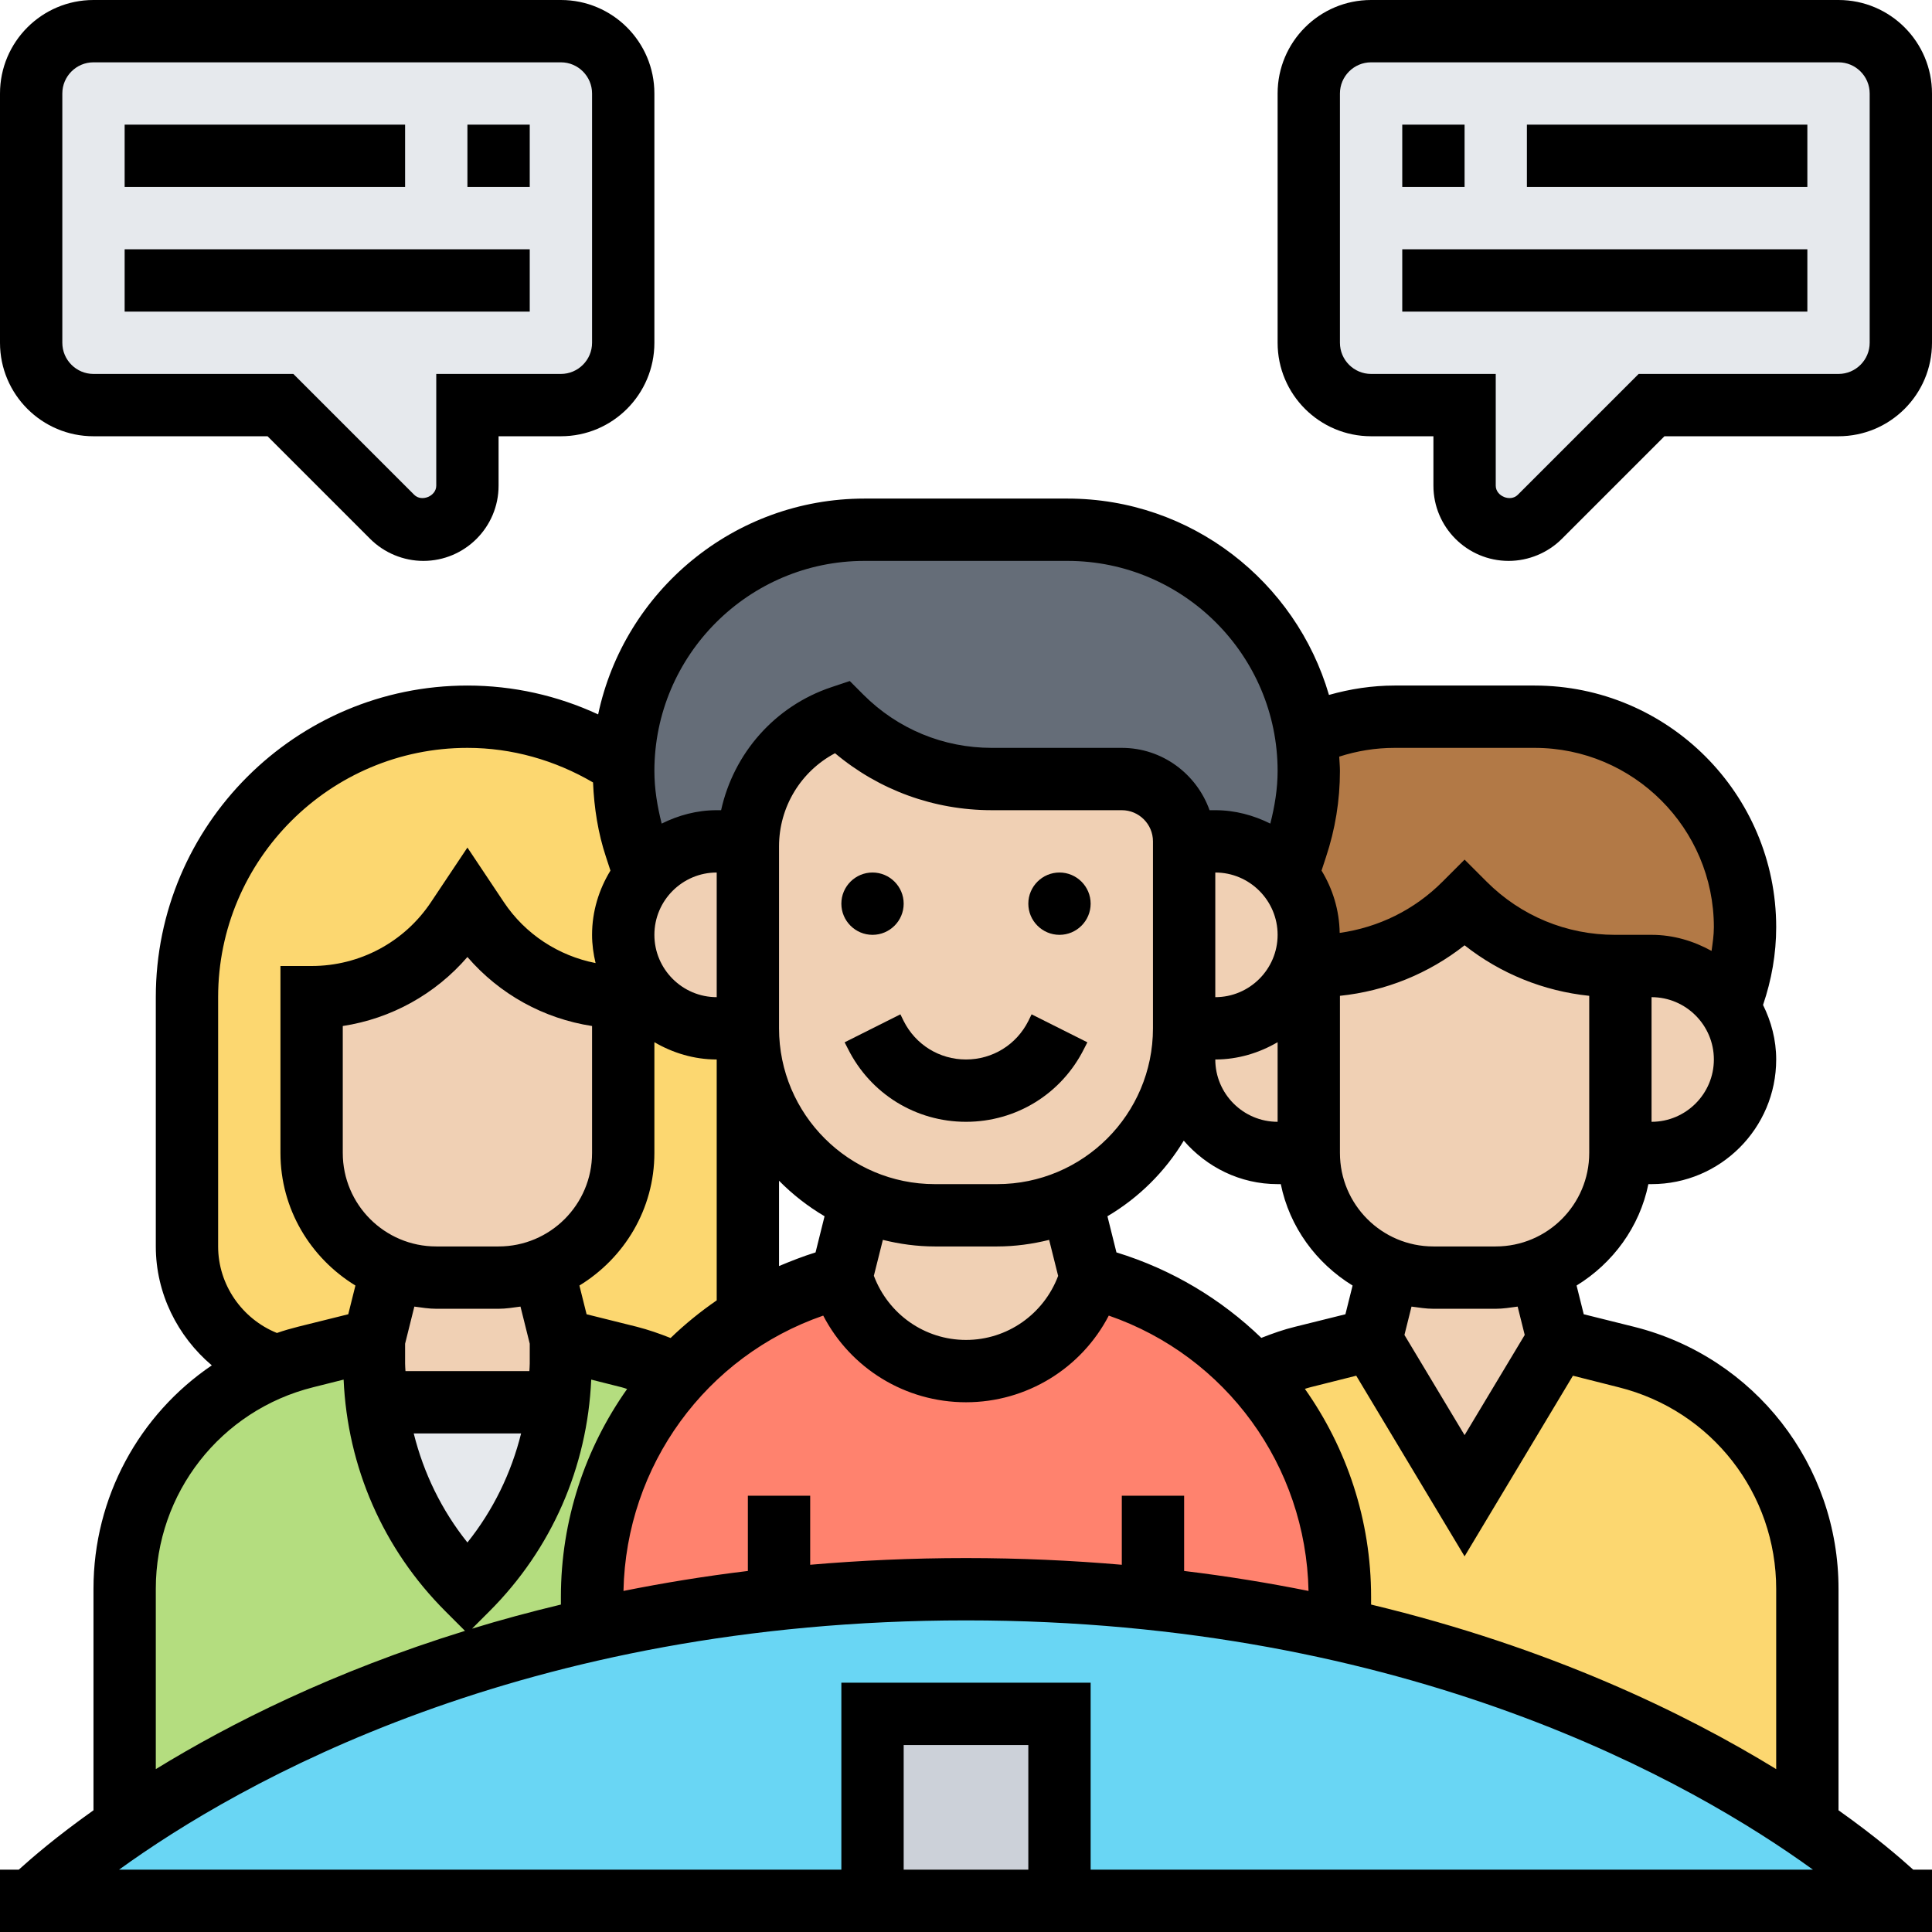<?xml version="1.0" encoding="UTF-8"?><svg xmlns="http://www.w3.org/2000/svg" xmlns:xlink="http://www.w3.org/1999/xlink" height="62.0" preserveAspectRatio="xMidYMid meet" version="1.0" viewBox="0.0 0.0 62.0 62.0" width="62.0" zoomAndPan="magnify"><g><g id="change1_1"><path d="M 40.238 44.121 C 40.73 43.879 41.262 43.68 41.82 43.539 L 44 43 L 47 48 L 50 43 C 50 43 50.949 43.238 52.191 43.551 C 55.609 44.398 58.012 47.48 58 51 L 58 58.582 L 57.98 58.621 C 55.082 56.641 50.09 53.891 43 52.301 L 43 51.25 C 43 48.82 42.18 46.559 40.762 44.75 C 40.59 44.539 40.418 44.332 40.23 44.129 L 40.238 44.121" fill="#fcd770"/></g><g id="change2_1"><path d="M 41.84 30.941 L 42 30 C 42 29.27 41.738 28.602 41.309 28.082 L 41.598 27.191 C 41.871 26.398 42 25.582 42 24.738 C 42 24.359 41.969 23.988 41.918 23.621 C 42.781 23.219 43.738 23 44.75 23 L 49.25 23 C 51.121 23 52.801 23.762 54.02 24.98 C 55.238 26.199 56 27.879 56 29.75 C 56 30.648 55.82 31.512 55.488 32.32 C 54.949 31.52 54.039 31 53 31 L 51.832 31 C 50.02 31 48.281 30.281 47 29 C 45.719 30.281 43.98 31 42.168 31 L 42 31 L 41.84 30.941" fill="#b27946"/></g><g id="change3_1"><path d="M 23 27 C 22.07 27 21.238 27.418 20.691 28.082 L 20.402 27.191 C 20.129 26.398 20 25.582 20 24.738 C 20 24.668 20 24.59 20.012 24.52 C 20.059 22.469 20.918 20.621 22.27 19.27 C 23.668 17.871 25.598 17 27.738 17 L 34.262 17 C 38.152 17 41.379 19.879 41.918 23.621 C 41.969 23.988 42 24.359 42 24.738 C 42 25.582 41.871 26.398 41.598 27.191 L 41.309 28.082 C 40.762 27.418 39.93 27 39 27 L 38 27 C 38 25.898 37.098 25 36 25 L 31.832 25 C 30.02 25 28.281 24.281 27 23 C 25.262 23.582 24.07 25.18 24 27 L 23 27" fill="#656d78"/></g><g id="change4_1"><path d="M 43 52.301 C 39.512 51.512 35.512 51 31 51 C 26.488 51 22.488 51.512 19 52.301 L 19 51.25 C 19 48.82 19.82 46.559 21.238 44.75 C 21.41 44.539 21.582 44.332 21.762 44.129 C 22.418 43.41 23.168 42.781 24.012 42.27 C 24.918 41.699 25.918 41.27 27 41 L 27.051 41.148 C 27.34 42 27.879 42.711 28.57 43.211 C 29.262 43.711 30.098 44 31 44 C 32.789 44 34.379 42.852 34.949 41.148 L 35 41 C 36.52 41.379 37.902 42.082 40.23 44.129 C 40.418 44.332 40.59 44.539 40.762 44.75 C 42.18 46.559 43 48.82 43 51.25 L 43 52.301" fill="#ff826e"/></g><g id="change5_1"><path d="M 20.191 43.551 C 20.738 43.691 21.27 43.879 21.762 44.129 C 21.582 44.332 21.41 44.539 21.238 44.75 C 19.82 46.559 19 48.82 19 51.25 L 19 52.301 C 11.91 53.891 6.918 56.641 4.02 58.621 L 4 58.602 L 4 50.98 C 4 47.789 5.969 44.98 8.879 43.84 C 9.18 43.719 9.5 43.621 9.82 43.539 L 12 43 L 12 43.762 C 12 44.18 12.031 44.59 12.082 45 C 12.191 45.918 12.43 46.82 12.781 47.68 C 13.289 48.91 14.039 50.039 15 51 C 16.621 49.379 17.652 47.262 17.918 45 C 17.969 44.59 18 44.18 18 43.762 L 18 43 C 18 43 18.949 43.238 20.191 43.551" fill="#b4dd7f"/></g><g id="change6_1"><path d="M 57.98 58.621 C 55.082 56.641 50.09 53.891 43 52.301 C 39.512 51.512 35.512 51 31 51 C 26.488 51 22.488 51.512 19 52.301 C 11.91 53.891 6.918 56.641 4.02 58.621 C 2.012 59.988 1 61 1 61 L 61 61 C 61 61 59.988 59.988 57.98 58.621" fill="#69d6f4"/></g><g id="change7_1"><path d="M 34 55 L 34 61 L 28 61 L 28 55 L 34 55" fill="#ccd1d9"/></g><g id="change8_1"><path d="M 12.082 45 L 17.918 45 C 17.652 47.262 16.621 49.379 15 51 C 14.039 50.039 13.289 48.91 12.781 47.68 C 12.43 46.82 12.191 45.918 12.082 45" fill="#e6e9ed"/></g><g id="change1_2"><path d="M 24 33 L 24 42.25 L 24.012 42.27 C 23.168 42.781 22.418 43.41 21.762 44.129 C 21.27 43.879 20.738 43.691 20.191 43.551 C 18.949 43.238 18 43 18 43 L 17.43 40.738 L 17.43 40.73 C 18.941 40.16 20 38.699 20 37 L 20 32.121 L 20.879 32.121 C 21.418 32.66 22.168 33 23 33 L 24 33" fill="#fcd770"/></g><g id="change1_3"><path d="M 20.879 32.121 L 20 32.121 L 20 32 C 18.129 32 16.379 31.059 15.34 29.5 L 15 29 L 14.66 29.5 C 14.141 30.281 13.441 30.898 12.641 31.34 C 11.84 31.762 10.941 32 10 32 L 10 37 C 10 38.699 11.059 40.16 12.57 40.73 L 12.57 40.738 L 12 43 L 9.82 43.539 C 9.5 43.621 9.18 43.719 8.879 43.84 C 7.219 43.359 6 41.82 6 40 L 6 32 C 6 29.52 7.012 27.262 8.641 25.641 C 10.262 24.012 12.52 23 15 23 C 16.848 23 18.57 23.559 20 24.52 L 20.012 24.52 C 20 24.59 20 24.668 20 24.738 C 20 25.582 20.129 26.398 20.402 27.191 L 20.691 28.082 C 20.262 28.602 20 29.27 20 30 C 20 30.832 20.34 31.582 20.879 32.121" fill="#fcd770"/></g><g id="change8_2"><path d="M 42 11 L 42 3 C 42 1.898 42.902 1 44 1 L 59 1 C 60.098 1 61 1.898 61 3 L 61 11 C 61 12.102 60.098 13 59 13 L 53 13 L 49.41 16.59 C 49.152 16.852 48.789 17 48.41 17 C 47.629 17 47 16.371 47 15.59 L 47 13 L 44 13 C 42.902 13 42 12.102 42 11" fill="#e6e9ed"/></g><g id="change8_3"><path d="M 20 3 L 20 11 C 20 12.102 19.098 13 18 13 L 15 13 L 15 15.59 C 15 16.371 14.371 17 13.59 17 C 13.211 17 12.848 16.852 12.59 16.59 L 9 13 L 3 13 C 1.898 13 1 12.102 1 11 L 1 3 C 1 1.898 1.898 1 3 1 L 18 1 C 19.098 1 20 1.898 20 3" fill="#e6e9ed"/></g><g id="change9_1"><path d="M 48 41 C 48.5 41 48.988 40.91 49.43 40.73 L 49.43 40.738 L 50 43 L 47 48 L 44 43 L 44.57 40.738 L 44.57 40.73 C 45.012 40.91 45.488 41 46 41 L 48 41" fill="#f0d0b4"/></g><g id="change9_2"><path d="M 55.488 32.332 C 55.809 32.809 56 33.379 56 34 C 56 34.832 55.66 35.582 55.121 36.121 C 54.582 36.66 53.832 37 53 37 L 52 37 L 52 31 L 53 31 C 54.039 31 54.949 31.52 55.488 32.32 L 55.488 32.332" fill="#f0d0b4"/></g><g id="change9_3"><path d="M 52 31 L 52 37 C 52 38.699 50.941 40.16 49.43 40.73 C 48.988 40.91 48.5 41 48 41 L 46 41 C 45.488 41 45.012 40.91 44.57 40.73 C 43.059 40.16 42 38.699 42 37 L 42 31 L 42.168 31 C 43.98 31 45.719 30.281 47 29 C 48.281 30.281 50.02 31 51.832 31 L 52 31" fill="#f0d0b4"/></g><g id="change9_4"><path d="M 42 31 L 42 37 L 41 37 C 39.34 37 38 35.66 38 34 L 38 33 L 39 33 C 39.832 33 40.582 32.66 41.121 32.121 C 41.449 31.789 41.699 31.391 41.84 30.941 L 42 31" fill="#f0d0b4"/></g><g id="change9_5"><path d="M 42 30 L 41.84 30.941 C 41.699 31.391 41.449 31.789 41.121 32.121 C 40.582 32.66 39.832 33 39 33 L 38 33 L 38 27 L 39 27 C 39.93 27 40.762 27.418 41.309 28.082 C 41.738 28.602 42 29.27 42 30" fill="#f0d0b4"/></g><g id="change9_6"><path d="M 27.621 38.512 C 28.348 38.832 29.16 39 30 39 L 32 39 C 32.848 39 33.652 38.832 34.379 38.512 L 35 41 L 34.949 41.148 C 34.379 42.852 32.789 44 31 44 C 30.098 44 29.262 43.711 28.57 43.211 C 27.879 42.711 27.34 42 27.051 41.148 L 27 41 L 27.621 38.512" fill="#f0d0b4"/></g><g id="change9_7"><path d="M 24 27 C 24.07 25.18 25.262 23.582 27 23 C 28.281 24.281 30.02 25 31.832 25 L 36 25 C 37.098 25 38 25.898 38 27 L 38 33 C 38 35.469 36.512 37.59 34.379 38.512 C 33.652 38.832 32.848 39 32 39 L 30 39 C 29.16 39 28.348 38.832 27.621 38.512 C 25.488 37.59 24 35.469 24 33 L 24 27.16 C 24 27.109 24 27.051 24 27" fill="#f0d0b4"/></g><g id="change9_8"><path d="M 24 27 C 24 27.051 24 27.109 24 27.16 L 24 33 L 23 33 C 22.168 33 21.418 32.66 20.879 32.121 C 20.34 31.582 20 30.832 20 30 C 20 29.27 20.262 28.602 20.691 28.082 C 21.238 27.418 22.07 27 23 27 L 24 27" fill="#f0d0b4"/></g><g id="change9_9"><path d="M 18 43 L 18 43.762 C 18 44.18 17.969 44.59 17.918 45 L 12.082 45 C 12.031 44.59 12 44.18 12 43.762 L 12 43 L 12.57 40.738 L 12.57 40.73 C 13.012 40.91 13.488 41 14 41 L 16 41 C 16.5 41 16.988 40.91 17.43 40.73 L 17.43 40.738 L 18 43" fill="#f0d0b4"/></g><g id="change9_10"><path d="M 20 32.121 L 20 37 C 20 38.699 18.941 40.16 17.43 40.73 C 16.988 40.91 16.5 41 16 41 L 14 41 C 13.488 41 13.012 40.91 12.57 40.73 C 11.059 40.16 10 38.699 10 37 L 10 32 C 10.941 32 11.84 31.762 12.641 31.34 C 13.441 30.898 14.141 30.281 14.66 29.5 L 15 29 L 15.34 29.5 C 16.379 31.059 18.129 32 20 32 L 20 32.121" fill="#f0d0b4"/></g><g id="change10_1"><path d="M 28 30 C 28.551 30 29 29.551 29 29 C 29 28.449 28.551 28 28 28 C 27.449 28 27 28.449 27 29 C 27 29.551 27.449 30 28 30" fill="inherit"/></g><g id="change10_2"><path d="M 34 28 C 33.449 28 33 28.449 33 29 C 33 29.551 33.449 30 34 30 C 34.551 30 35 29.551 35 29 C 35 28.449 34.551 28 34 28" fill="inherit"/></g><g id="change10_3"><path d="M 33 32.766 C 32.617 33.527 31.852 34 31 34 C 30.148 34 29.383 33.527 29 32.766 L 28.895 32.551 L 27.105 33.449 L 27.211 33.656 C 27.934 35.102 29.387 36 31 36 C 32.613 36 34.066 35.102 34.789 33.656 L 34.895 33.449 L 33.105 32.551 L 33 32.766" fill="inherit"/></g><g id="change10_4"><path d="M 33 60 L 29 60 L 29 56 L 33 56 Z M 31 52 C 45.223 52 54.332 57.215 58.18 60 L 35 60 L 35 54 L 27 54 L 27 60 L 3.82 60 C 7.668 57.215 16.777 52 31 52 Z M 5 50.984 C 5 47.914 7.082 45.254 10.059 44.516 L 11.027 44.273 C 11.152 47.082 12.293 49.707 14.293 51.707 L 14.922 52.336 C 10.691 53.645 7.391 55.305 5 56.773 Z M 7 40 L 7 32 C 7 27.59 10.59 24 15 24 C 16.43 24 17.809 24.395 19.031 25.109 C 19.066 25.926 19.191 26.734 19.449 27.508 L 19.59 27.938 C 19.223 28.539 19 29.242 19 30 C 19 30.312 19.043 30.613 19.113 30.906 C 17.922 30.672 16.855 29.98 16.168 28.949 L 15 27.199 L 13.832 28.949 C 12.977 30.234 11.543 31 10 31 L 9 31 L 9 37 C 9 38.805 9.969 40.375 11.406 41.254 L 11.176 42.176 L 9.574 42.574 C 9.34 42.633 9.109 42.699 8.887 42.777 C 7.766 42.324 7 41.227 7 40 Z M 27.742 18 L 34.258 18 C 37.973 18 41 21.027 41 24.742 C 41 25.316 40.906 25.879 40.766 26.43 C 40.23 26.164 39.637 26 39 26 L 38.816 26 C 38.402 24.84 37.301 24 36 24 L 31.828 24 C 30.273 24 28.809 23.395 27.707 22.293 L 27.27 21.855 L 26.684 22.051 C 24.859 22.66 23.543 24.18 23.141 26 L 23 26 C 22.363 26 21.77 26.164 21.234 26.43 C 21.094 25.879 21 25.316 21 24.742 C 21 21.027 24.027 18 27.742 18 Z M 44.754 24 L 49.246 24 C 52.418 24 55 26.582 55 29.754 C 55 30.012 54.961 30.262 54.926 30.516 C 54.352 30.199 53.703 30 53 30 L 51.828 30 C 50.273 30 48.809 29.395 47.707 28.293 L 47 27.586 L 46.293 28.293 C 45.391 29.199 44.238 29.762 42.992 29.938 C 42.98 29.203 42.766 28.523 42.41 27.938 L 42.551 27.508 C 42.848 26.617 43 25.688 43 24.742 C 43 24.59 42.984 24.438 42.977 24.281 C 43.547 24.098 44.141 24 44.754 24 Z M 53 36 L 53 32 C 54.102 32 55 32.898 55 34 C 55 35.102 54.102 36 53 36 Z M 51 37 C 51 38.656 49.656 40 48 40 L 46 40 C 44.344 40 43 38.656 43 37 L 43 31.957 C 44.465 31.805 45.844 31.246 47 30.336 C 48.156 31.246 49.535 31.805 51 31.957 Z M 48.93 42.84 L 47 46.055 L 45.07 42.84 L 45.297 41.93 C 45.531 41.961 45.762 42 46 42 L 48 42 C 48.238 42 48.469 41.961 48.703 41.93 Z M 15.707 51.707 C 17.707 49.707 18.848 47.082 18.973 44.273 L 19.953 44.52 C 20.012 44.535 20.066 44.555 20.125 44.574 C 18.781 46.473 18 48.781 18 51.246 L 18 51.492 C 17.008 51.73 16.055 51.988 15.148 52.266 Z M 16.723 46 C 16.406 47.273 15.828 48.465 15 49.5 C 14.172 48.465 13.594 47.273 13.277 46 Z M 14 42 L 16 42 C 16.238 42 16.469 41.961 16.703 41.93 L 17 43.121 L 17 43.758 C 17 43.84 16.992 43.918 16.988 44 L 13.012 44 C 13.008 43.918 13 43.84 13 43.758 L 13 43.121 L 13.297 41.93 C 13.531 41.961 13.762 42 14 42 Z M 19 37 C 19 38.656 17.656 40 16 40 L 14 40 C 12.344 40 11 38.656 11 37 L 11 32.926 C 12.555 32.688 13.969 31.906 15 30.711 C 16.031 31.906 17.445 32.688 19 32.926 Z M 21 37 L 21 33.445 C 21.59 33.789 22.27 34 23 34 L 23 41.73 C 22.473 42.094 21.977 42.496 21.52 42.938 C 21.164 42.797 20.805 42.672 20.438 42.578 L 18.824 42.176 L 18.594 41.254 C 20.031 40.375 21 38.805 21 37 Z M 23 32 C 21.898 32 21 31.102 21 30 C 21 28.898 21.898 28 23 28 Z M 37 32.023 L 37 33 C 37 35.758 34.758 38 32 38 L 30 38 C 27.242 38 25 35.758 25 33 L 25 27.16 C 25 25.895 25.703 24.75 26.797 24.172 C 28.207 25.355 29.969 26 31.828 26 L 36 26 C 36.551 26 37 26.449 37 27 Z M 39 34 C 39.73 34 40.41 33.789 41 33.445 L 41 36 C 39.898 36 39 35.102 39 34 Z M 28.332 39.789 C 28.867 39.922 29.426 40 30 40 L 32 40 C 32.574 40 33.133 39.922 33.668 39.789 L 33.957 40.945 C 33.492 42.176 32.324 43 31 43 C 29.676 43 28.508 42.176 28.043 40.941 Z M 25 40.629 L 25 37.891 C 25.434 38.332 25.926 38.715 26.461 39.031 L 26.172 40.191 C 25.77 40.316 25.383 40.469 25 40.629 Z M 43.176 42.176 L 41.574 42.574 C 41.199 42.664 40.836 42.793 40.477 42.934 C 39.195 41.695 37.613 40.738 35.828 40.191 L 35.539 39.031 C 36.543 38.438 37.387 37.602 37.988 36.605 C 38.723 37.453 39.793 38 41 38 L 41.102 38 C 41.383 39.379 42.242 40.539 43.406 41.254 Z M 39 28 C 40.102 28 41 28.898 41 30 C 41 31.102 40.102 32 39 32 Z M 36 48 L 36 50.215 C 34.406 50.078 32.742 50 31 50 C 29.258 50 27.594 50.078 26 50.215 L 26 48 L 24 48 L 24 50.414 C 22.605 50.582 21.277 50.801 20.008 51.055 C 20.09 47.027 22.66 43.52 26.418 42.219 C 27.297 43.91 29.047 45 31 45 C 32.953 45 34.707 43.906 35.582 42.219 C 39.34 43.52 41.91 47.027 41.992 51.055 C 40.723 50.801 39.395 50.582 38 50.414 L 38 48 Z M 57 51 L 57 56.773 C 54.059 54.969 49.73 52.867 44 51.492 L 44 51.246 C 44 48.781 43.219 46.473 41.875 44.57 C 41.938 44.551 41.996 44.531 42.059 44.516 L 43.523 44.148 L 47 49.945 L 50.477 44.148 L 51.949 44.52 C 54.93 45.266 57.004 47.93 57 51 Z M 59 58.094 L 59 51 C 59.008 47.012 56.309 43.547 52.438 42.578 L 50.824 42.176 L 50.594 41.254 C 51.758 40.539 52.617 39.379 52.898 38 L 53 38 C 55.207 38 57 36.207 57 34 C 57 33.367 56.84 32.781 56.578 32.25 C 56.852 31.445 57 30.609 57 29.754 C 57 25.477 53.523 22 49.246 22 L 44.754 22 C 44.031 22 43.328 22.109 42.648 22.301 C 41.586 18.664 38.23 16 34.258 16 L 27.742 16 C 23.547 16 20.031 18.973 19.195 22.926 C 17.887 22.32 16.465 22 15 22 C 9.488 22 5 26.484 5 32 L 5 40 C 5 41.504 5.695 42.883 6.797 43.816 C 4.473 45.391 3 48.043 3 50.984 L 3 58.094 C 1.805 58.941 1.012 59.629 0.602 60 L 0 60 L 0 62 L 62 62 L 62 60 L 61.398 60 C 60.988 59.629 60.195 58.941 59 58.094" fill="inherit"/></g><g id="change10_5"><path d="M 47 4 L 45 4 L 45 6 L 47 6 L 47 4" fill="inherit"/></g><g id="change10_6"><path d="M 49 6 L 58 6 L 58 4 L 49 4 L 49 6" fill="inherit"/></g><g id="change10_7"><path d="M 45 10 L 58 10 L 58 8 L 45 8 L 45 10" fill="inherit"/></g><g id="change10_8"><path d="M 60 11 C 60 11.551 59.551 12 59 12 L 52.586 12 L 48.707 15.879 C 48.469 16.117 48 15.922 48 15.586 L 48 12 L 44 12 C 43.449 12 43 11.551 43 11 L 43 3 C 43 2.449 43.449 2 44 2 L 59 2 C 59.551 2 60 2.449 60 3 Z M 59 0 L 44 0 C 42.344 0 41 1.344 41 3 L 41 11 C 41 12.656 42.344 14 44 14 L 46 14 L 46 15.586 C 46 16.918 47.082 18 48.414 18 C 49.051 18 49.672 17.742 50.121 17.293 L 53.414 14 L 59 14 C 60.656 14 62 12.656 62 11 L 62 3 C 62 1.344 60.656 0 59 0" fill="inherit"/></g><g id="change10_9"><path d="M 17 4 L 15 4 L 15 6 L 17 6 L 17 4" fill="inherit"/></g><g id="change10_10"><path d="M 13 4 L 4 4 L 4 6 L 13 6 L 13 4" fill="inherit"/></g><g id="change10_11"><path d="M 17 8 L 4 8 L 4 10 L 17 10 L 17 8" fill="inherit"/></g><g id="change10_12"><path d="M 2 3 C 2 2.449 2.449 2 3 2 L 18 2 C 18.551 2 19 2.449 19 3 L 19 11 C 19 11.551 18.551 12 18 12 L 14 12 L 14 15.586 C 14 15.922 13.531 16.117 13.293 15.879 L 9.414 12 L 3 12 C 2.449 12 2 11.551 2 11 Z M 3 14 L 8.586 14 L 11.879 17.293 C 12.328 17.742 12.949 18 13.586 18 C 14.918 18 16 16.918 16 15.586 L 16 14 L 18 14 C 19.656 14 21 12.656 21 11 L 21 3 C 21 1.344 19.656 0 18 0 L 3 0 C 1.344 0 0 1.344 0 3 L 0 11 C 0 12.656 1.344 14 3 14" fill="inherit"/></g></g></svg>